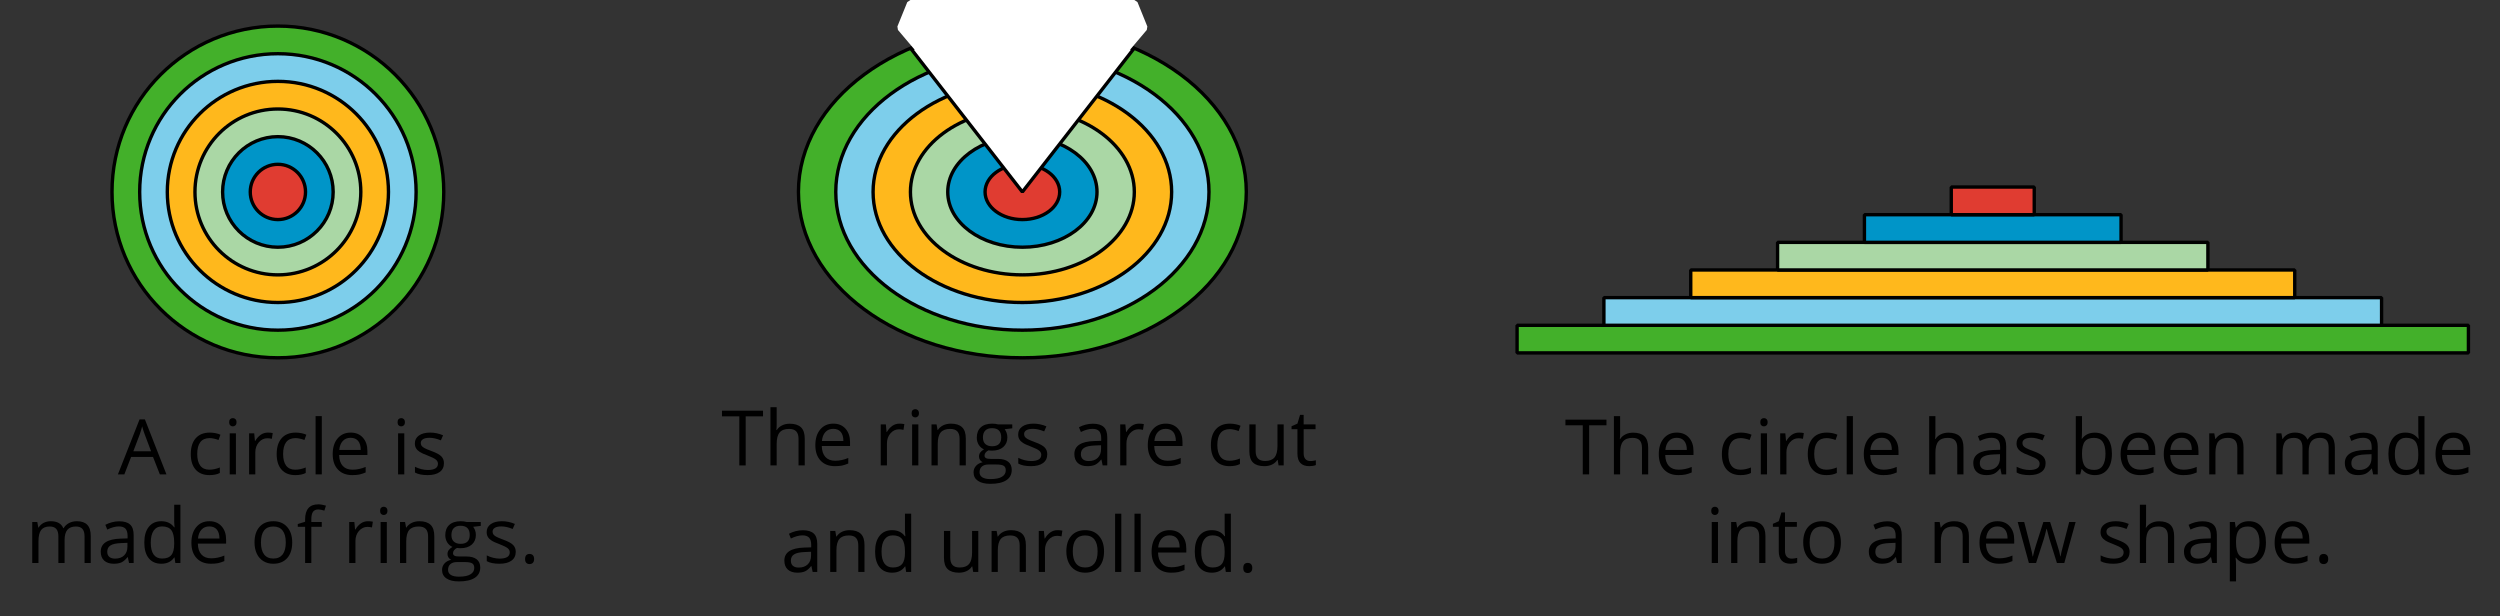 <?xml version='1.0' encoding='UTF-8'?>
<!-- This file was generated by dvisvgm 2.1.3 -->
<svg height='90.968pt' version='1.1' viewBox='-72 -72 368.957 90.968' width='368.957pt' xmlns='http://www.w3.org/2000/svg' xmlns:xlink='http://www.w3.org/1999/xlink'>
<rect x="-72" y="-72" width="368.957" height="90.968" fill="#333333" stroke="none"/>
<defs>
<path d='M0.84 -0.586C0.84 -0.32 0.901 -0.133 1.028 -0.011C1.149 0.099 1.304 0.16 1.492 0.16C1.702 0.16 1.867 0.094 1.989 -0.033S2.171 -0.348 2.171 -0.586C2.171 -0.834 2.111 -1.017 1.989 -1.149C1.873 -1.271 1.707 -1.337 1.492 -1.337C1.282 -1.337 1.122 -1.271 1.006 -1.149C0.895 -1.017 0.84 -0.834 0.84 -0.586Z' id='g1-14'/>
<path d='M6.188 0H7.16L3.983 -8.111H3.193L0 0H0.95L1.945 -2.569H5.182L6.188 0ZM4.89 -3.414H2.276L3.227 -5.917C3.376 -6.343 3.492 -6.729 3.575 -7.083C3.702 -6.624 3.829 -6.232 3.95 -5.917L4.89 -3.414Z' id='g1-33'/>
<path d='M3.597 0V-7.243H6.155V-8.077H0.099V-7.243H2.657V0H3.597Z' id='g1-52'/>
<path d='M4.696 0H5.376V-4.133C5.376 -4.84 5.204 -5.354 4.851 -5.674C4.508 -5.994 3.972 -6.155 3.249 -6.155C2.89 -6.155 2.536 -6.111 2.177 -6.017C1.823 -5.923 1.497 -5.796 1.199 -5.635L1.481 -4.934C2.116 -5.243 2.691 -5.398 3.193 -5.398C3.641 -5.398 3.967 -5.282 4.177 -5.061C4.376 -4.829 4.481 -4.481 4.481 -4.006V-3.63L3.453 -3.597C1.497 -3.536 0.519 -2.895 0.519 -1.674C0.519 -1.105 0.691 -0.663 1.028 -0.354C1.37 -0.044 1.84 0.11 2.442 0.11C2.89 0.11 3.265 0.044 3.569 -0.088C3.867 -0.227 4.166 -0.481 4.47 -0.862H4.514L4.696 0ZM2.624 -0.646C2.265 -0.646 1.983 -0.735 1.779 -0.906C1.58 -1.077 1.481 -1.331 1.481 -1.663C1.481 -2.088 1.641 -2.398 1.967 -2.597C2.287 -2.801 2.812 -2.912 3.541 -2.939L4.459 -2.978V-2.431C4.459 -1.867 4.298 -1.431 3.967 -1.116C3.646 -0.801 3.193 -0.646 2.624 -0.646Z' id='g1-65'/>
<path d='M3.79 -6.155C2.95 -6.155 2.315 -5.851 1.89 -5.249H1.845C1.873 -5.619 1.89 -6.039 1.89 -6.508V-8.597H0.972V0H1.63L1.823 -0.779H1.89C2.111 -0.475 2.387 -0.254 2.707 -0.11C3.039 0.039 3.398 0.11 3.79 0.11C4.58 0.11 5.193 -0.166 5.635 -0.718C6.083 -1.265 6.304 -2.039 6.304 -3.033S6.083 -4.796 5.646 -5.337C5.204 -5.884 4.586 -6.155 3.79 -6.155ZM3.657 -5.387C4.238 -5.387 4.663 -5.193 4.939 -4.807S5.354 -3.834 5.354 -3.044C5.354 -2.276 5.215 -1.685 4.939 -1.271C4.663 -0.862 4.243 -0.657 3.68 -0.657C3.055 -0.657 2.597 -0.84 2.315 -1.204C2.033 -1.575 1.89 -2.182 1.89 -3.033S2.028 -4.486 2.304 -4.851C2.58 -5.204 3.033 -5.387 3.657 -5.387Z' id='g1-66'/>
<path d='M3.392 0.11C4.006 0.11 4.519 0.006 4.923 -0.204V-1.017C4.392 -0.801 3.873 -0.691 3.37 -0.691C2.779 -0.691 2.337 -0.89 2.033 -1.287C1.735 -1.685 1.586 -2.254 1.586 -3C1.586 -4.569 2.199 -5.354 3.431 -5.354C3.613 -5.354 3.829 -5.326 4.066 -5.271C4.304 -5.221 4.525 -5.155 4.729 -5.072L5.011 -5.851C4.845 -5.934 4.619 -6.011 4.326 -6.072S3.746 -6.166 3.453 -6.166C2.552 -6.166 1.856 -5.89 1.37 -5.337C0.878 -4.785 0.635 -4 0.635 -2.989C0.635 -2 0.873 -1.238 1.359 -0.696C1.834 -0.16 2.514 0.11 3.392 0.11Z' id='g1-67'/>
<path d='M5.094 -0.812L5.215 0H5.961V-8.597H5.044V-6.133L5.066 -5.707L5.105 -5.271H5.033C4.597 -5.867 3.967 -6.166 3.144 -6.166C2.354 -6.166 1.74 -5.89 1.298 -5.337S0.635 -4.011 0.635 -3.011S0.856 -1.243 1.293 -0.702C1.735 -0.16 2.354 0.11 3.144 0.11C3.989 0.11 4.619 -0.199 5.044 -0.812H5.094ZM3.26 -0.657C2.713 -0.657 2.293 -0.856 2.011 -1.249S1.586 -2.227 1.586 -3C1.586 -3.762 1.729 -4.354 2.011 -4.773C2.298 -5.188 2.713 -5.398 3.249 -5.398C3.873 -5.398 4.332 -5.215 4.619 -4.851C4.901 -4.481 5.044 -3.867 5.044 -3.011V-2.818C5.044 -2.061 4.906 -1.508 4.619 -1.171C4.343 -0.829 3.884 -0.657 3.26 -0.657Z' id='g1-68'/>
<path d='M3.53 0.11C3.939 0.11 4.287 0.077 4.575 0.022C4.867 -0.044 5.171 -0.144 5.497 -0.282V-1.099C4.862 -0.829 4.215 -0.691 3.564 -0.691C2.945 -0.691 2.464 -0.873 2.122 -1.243C1.785 -1.613 1.602 -2.149 1.586 -2.862H5.757V-3.442C5.757 -4.26 5.536 -4.917 5.094 -5.414C4.652 -5.917 4.05 -6.166 3.293 -6.166C2.481 -6.166 1.84 -5.878 1.359 -5.304C0.873 -4.729 0.635 -3.956 0.635 -2.978C0.635 -2.011 0.895 -1.254 1.414 -0.707C1.928 -0.16 2.635 0.11 3.53 0.11ZM3.282 -5.398C3.762 -5.398 4.127 -5.243 4.387 -4.939C4.646 -4.63 4.773 -4.188 4.773 -3.608H1.608C1.657 -4.166 1.829 -4.608 2.122 -4.923C2.409 -5.238 2.796 -5.398 3.282 -5.398Z' id='g1-69'/>
<path d='M3.702 -5.343V-6.055H2.16V-6.448C2.16 -6.956 2.243 -7.326 2.409 -7.558C2.575 -7.785 2.829 -7.901 3.177 -7.901C3.425 -7.901 3.729 -7.845 4.083 -7.729L4.32 -8.464C3.89 -8.591 3.514 -8.657 3.193 -8.657C1.895 -8.657 1.243 -7.912 1.243 -6.425V-6.088L0.16 -5.757V-5.343H1.243V0H2.16V-5.343H3.702Z' id='g1-70'/>
<path d='M5.928 -6.055H3.834C3.58 -6.127 3.293 -6.166 2.978 -6.166C2.249 -6.166 1.685 -5.989 1.287 -5.624C0.89 -5.271 0.691 -4.757 0.691 -4.094C0.691 -3.696 0.79 -3.343 0.983 -3.033C1.182 -2.724 1.436 -2.503 1.751 -2.376C1.497 -2.221 1.309 -2.061 1.193 -1.895S1.017 -1.536 1.017 -1.315C1.017 -1.122 1.072 -0.95 1.171 -0.801C1.282 -0.652 1.409 -0.547 1.564 -0.475C1.138 -0.381 0.807 -0.199 0.569 0.072S0.215 0.657 0.215 1.028C0.215 1.564 0.431 1.983 0.862 2.276C1.287 2.569 1.901 2.718 2.691 2.718C3.724 2.718 4.508 2.541 5.044 2.188C5.58 1.84 5.851 1.326 5.851 0.657C5.851 0.133 5.674 -0.271 5.326 -0.547C4.972 -0.823 4.47 -0.961 3.812 -0.961H2.74C2.409 -0.961 2.177 -1 2.039 -1.083C1.901 -1.16 1.834 -1.282 1.834 -1.448C1.834 -1.762 2.028 -2.022 2.42 -2.227C2.58 -2.199 2.746 -2.182 2.928 -2.182C3.635 -2.182 4.193 -2.359 4.597 -2.713S5.204 -3.541 5.204 -4.133C5.204 -4.392 5.166 -4.63 5.083 -4.84C5 -5.044 4.912 -5.215 4.807 -5.343L5.928 -5.475V-6.055ZM1.099 1.017C1.099 0.646 1.215 0.359 1.448 0.16S2.006 -0.138 2.42 -0.138H3.519C4.077 -0.138 4.459 -0.077 4.663 0.055C4.867 0.177 4.967 0.409 4.967 0.735C4.967 1.127 4.785 1.442 4.409 1.669C4.044 1.901 3.47 2.017 2.702 2.017C2.188 2.017 1.79 1.934 1.514 1.762S1.099 1.343 1.099 1.017ZM1.597 -4.116C1.597 -4.575 1.713 -4.917 1.945 -5.149S2.508 -5.497 2.939 -5.497C3.845 -5.497 4.298 -5.044 4.298 -4.133C4.298 -3.265 3.851 -2.829 2.956 -2.829C2.53 -2.829 2.193 -2.939 1.956 -3.155S1.597 -3.691 1.597 -4.116Z' id='g1-71'/>
<path d='M5.116 0H6.033V-3.95C6.033 -4.718 5.845 -5.276 5.481 -5.624C5.105 -5.978 4.553 -6.155 3.812 -6.155C3.387 -6.155 3.006 -6.072 2.674 -5.901C2.337 -5.735 2.083 -5.508 1.901 -5.215H1.845C1.873 -5.42 1.89 -5.68 1.89 -5.994V-8.597H0.972V0H1.89V-3.166C1.89 -3.956 2.033 -4.519 2.332 -4.867C2.619 -5.215 3.088 -5.387 3.724 -5.387C4.204 -5.387 4.553 -5.265 4.779 -5.022S5.116 -4.409 5.116 -3.917V0Z' id='g1-72'/>
<path d='M1.89 0V-6.055H0.972V0H1.89ZM0.895 -7.696C0.895 -7.492 0.945 -7.337 1.05 -7.238C1.155 -7.133 1.282 -7.083 1.436 -7.083C1.586 -7.083 1.713 -7.133 1.818 -7.238C1.923 -7.337 1.978 -7.492 1.978 -7.696S1.923 -8.055 1.818 -8.155S1.586 -8.304 1.436 -8.304C1.282 -8.304 1.155 -8.254 1.05 -8.155C0.945 -8.061 0.895 -7.906 0.895 -7.696Z' id='g1-73'/>
<path d='M1.89 0V-8.597H0.972V0H1.89Z' id='g1-76'/>
<path d='M8.691 0H9.608V-3.95C9.608 -4.724 9.436 -5.287 9.094 -5.635C8.757 -5.989 8.243 -6.166 7.558 -6.166C7.122 -6.166 6.729 -6.072 6.387 -5.89S5.785 -5.453 5.602 -5.138H5.558C5.265 -5.823 4.646 -6.166 3.702 -6.166C3.309 -6.166 2.961 -6.083 2.641 -5.917C2.332 -5.751 2.083 -5.519 1.912 -5.227H1.867L1.718 -6.055H0.972V0H1.89V-3.177C1.89 -3.961 2.022 -4.525 2.287 -4.873C2.558 -5.215 2.978 -5.387 3.552 -5.387C3.989 -5.387 4.315 -5.265 4.519 -5.028C4.724 -4.785 4.829 -4.42 4.829 -3.939V0H5.746V-3.381C5.746 -4.061 5.884 -4.569 6.155 -4.895S6.851 -5.387 7.42 -5.387C7.856 -5.387 8.177 -5.265 8.381 -5.028C8.586 -4.785 8.691 -4.42 8.691 -3.939V0Z' id='g1-77'/>
<path d='M5.116 0H6.033V-3.95C6.033 -4.724 5.851 -5.287 5.481 -5.635C5.111 -5.989 4.564 -6.166 3.834 -6.166C3.42 -6.166 3.039 -6.083 2.702 -5.923C2.365 -5.757 2.099 -5.525 1.912 -5.227H1.867L1.718 -6.055H0.972V0H1.89V-3.177C1.89 -3.967 2.039 -4.53 2.332 -4.873S3.088 -5.387 3.724 -5.387C4.204 -5.387 4.553 -5.265 4.779 -5.022S5.116 -4.409 5.116 -3.917V0Z' id='g1-78'/>
<path d='M6.199 -3.033C6.199 -3.994 5.95 -4.757 5.448 -5.32C4.95 -5.884 4.276 -6.166 3.431 -6.166C2.552 -6.166 1.867 -5.89 1.376 -5.337C0.884 -4.79 0.635 -4.022 0.635 -3.033C0.635 -2.398 0.751 -1.84 0.978 -1.365S1.53 -0.525 1.95 -0.271S2.851 0.11 3.392 0.11C4.271 0.11 4.956 -0.166 5.453 -0.718C5.95 -1.276 6.199 -2.044 6.199 -3.033ZM1.586 -3.033C1.586 -3.812 1.74 -4.403 2.044 -4.796S2.801 -5.387 3.403 -5.387C4.011 -5.387 4.47 -5.188 4.785 -4.785C5.094 -4.387 5.249 -3.801 5.249 -3.033C5.249 -2.254 5.094 -1.669 4.785 -1.26C4.47 -0.862 4.017 -0.657 3.414 -0.657S2.359 -0.862 2.05 -1.265S1.586 -2.26 1.586 -3.033Z' id='g1-79'/>
<path d='M3.79 0.11C4.58 0.11 5.193 -0.166 5.635 -0.718C6.083 -1.265 6.304 -2.039 6.304 -3.033C6.304 -4.022 6.088 -4.796 5.646 -5.343C5.215 -5.89 4.591 -6.166 3.79 -6.166C3.387 -6.166 3.028 -6.094 2.713 -5.945S2.127 -5.558 1.89 -5.227H1.845L1.718 -6.055H0.972V2.718H1.89V0.227C1.89 -0.088 1.867 -0.425 1.823 -0.779H1.89C2.111 -0.475 2.387 -0.254 2.707 -0.11C3.039 0.039 3.398 0.11 3.79 0.11ZM3.657 -5.387C4.193 -5.387 4.613 -5.182 4.906 -4.785C5.204 -4.376 5.354 -3.801 5.354 -3.044C5.354 -2.298 5.204 -1.718 4.906 -1.293C4.613 -0.867 4.204 -0.657 3.68 -0.657C3.055 -0.657 2.597 -0.84 2.315 -1.204C2.033 -1.575 1.89 -2.182 1.89 -3.033V-3.238C1.895 -3.983 2.039 -4.53 2.315 -4.873S3.039 -5.387 3.657 -5.387Z' id='g1-80'/>
<path d='M3.735 -6.166C3.354 -6.166 3.006 -6.061 2.691 -5.845S2.105 -5.326 1.878 -4.934H1.834L1.729 -6.055H0.972V0H1.89V-3.249C1.89 -3.84 2.066 -4.337 2.409 -4.735C2.762 -5.133 3.177 -5.332 3.669 -5.332C3.862 -5.332 4.083 -5.304 4.332 -5.249L4.459 -6.099C4.243 -6.144 4.006 -6.166 3.735 -6.166Z' id='g1-82'/>
<path d='M4.878 -1.652C4.878 -2.055 4.751 -2.387 4.497 -2.652C4.249 -2.917 3.762 -3.182 3.044 -3.442C2.519 -3.635 2.166 -3.785 1.983 -3.89S1.669 -4.099 1.58 -4.215C1.503 -4.332 1.459 -4.47 1.459 -4.63C1.459 -4.867 1.569 -5.055 1.79 -5.193S2.337 -5.398 2.773 -5.398C3.265 -5.398 3.818 -5.271 4.425 -5.022L4.751 -5.768C4.127 -6.033 3.492 -6.166 2.84 -6.166C2.138 -6.166 1.591 -6.022 1.188 -5.735C0.785 -5.453 0.586 -5.061 0.586 -4.569C0.586 -4.293 0.641 -4.055 0.762 -3.856C0.873 -3.657 1.05 -3.481 1.293 -3.326C1.525 -3.166 1.928 -2.983 2.492 -2.773C3.083 -2.547 3.481 -2.348 3.691 -2.177C3.89 -2.011 3.994 -1.812 3.994 -1.575C3.994 -1.26 3.867 -1.028 3.608 -0.873C3.348 -0.724 2.983 -0.646 2.503 -0.646C2.193 -0.646 1.873 -0.691 1.536 -0.773C1.204 -0.856 0.895 -0.972 0.602 -1.122V-0.271C1.05 -0.017 1.68 0.11 2.481 0.11C3.238 0.11 3.829 -0.044 4.249 -0.348S4.878 -1.088 4.878 -1.652Z' id='g1-83'/>
<path d='M2.928 -0.646C2.624 -0.646 2.387 -0.746 2.215 -0.939S1.956 -1.414 1.956 -1.779V-5.343H3.713V-6.055H1.956V-7.459H1.425L1.039 -6.166L0.171 -5.785V-5.343H1.039V-1.74C1.039 -0.508 1.624 0.11 2.796 0.11C2.95 0.11 3.127 0.094 3.315 0.066C3.514 0.033 3.657 -0.006 3.757 -0.055V-0.757C3.669 -0.729 3.547 -0.707 3.398 -0.685C3.249 -0.657 3.088 -0.646 2.928 -0.646Z' id='g1-84'/>
<path d='M1.834 -6.055H0.906V-2.094C0.906 -1.326 1.088 -0.762 1.459 -0.414C1.823 -0.066 2.376 0.11 3.111 0.11C3.536 0.11 3.917 0.033 4.254 -0.127C4.586 -0.287 4.845 -0.514 5.033 -0.812H5.083L5.215 0H5.972V-6.055H5.055V-2.873C5.055 -2.088 4.906 -1.525 4.619 -1.177C4.32 -0.829 3.862 -0.657 3.227 -0.657C2.746 -0.657 2.398 -0.779 2.171 -1.022S1.834 -1.635 1.834 -2.127V-6.055Z' id='g1-85'/>
<path d='M5.917 0H7.006L8.68 -6.055H7.729C7.028 -3.359 6.641 -1.873 6.575 -1.597C6.514 -1.32 6.475 -1.116 6.459 -0.983H6.414C6.343 -1.414 6.199 -1.945 5.994 -2.58L4.912 -6.055H3.917L2.807 -2.58C2.74 -2.387 2.663 -2.122 2.575 -1.79C2.481 -1.453 2.414 -1.182 2.376 -0.972H2.332C2.304 -1.249 2.188 -1.785 1.978 -2.58C1.779 -3.376 1.481 -4.536 1.088 -6.055H0.127L1.779 0H2.84L3.983 -3.541C4.094 -3.89 4.221 -4.387 4.37 -5.033H4.414C4.608 -4.265 4.735 -3.768 4.807 -3.552L5.917 0Z' id='g1-87'/>
</defs>
<g id='page1'>
<path d='M-6.508 -43.672C-6.508 -57.195 -17.469 -68.152 -30.988 -68.152C-44.508 -68.152 -55.469 -57.195 -55.469 -43.672C-55.469 -30.152 -44.508 -19.195 -30.988 -19.195C-17.469 -19.195 -6.508 -30.152 -6.508 -43.672Z' fill='#43b02a'/>
<path d='M-6.508 -43.672C-6.508 -57.195 -17.469 -68.152 -30.988 -68.152C-44.508 -68.152 -55.469 -57.195 -55.469 -43.672C-55.469 -30.152 -44.508 -19.195 -30.988 -19.195C-17.469 -19.195 -6.508 -30.152 -6.508 -43.672Z' fill='none' stroke='#000000' stroke-linejoin='bevel' stroke-miterlimit='10.037' stroke-width='0.5'/>
<path d='M-10.59 -43.672C-10.59 -54.941 -19.723 -64.074 -30.988 -64.074S-51.387 -54.941 -51.387 -43.672C-51.387 -32.406 -42.254 -23.273 -30.988 -23.273S-10.59 -32.406 -10.59 -43.672Z' fill='#7dceeb'/>
<path d='M-10.59 -43.672C-10.59 -54.941 -19.723 -64.074 -30.988 -64.074S-51.387 -54.941 -51.387 -43.672C-51.387 -32.406 -42.254 -23.273 -30.988 -23.273S-10.59 -32.406 -10.59 -43.672Z' fill='none' stroke='#000000' stroke-linejoin='bevel' stroke-miterlimit='10.037' stroke-width='0.5'/>
<path d='M-14.668 -43.672C-14.668 -52.688 -21.977 -59.992 -30.988 -59.992S-47.309 -52.688 -47.309 -43.672C-47.309 -34.66 -40 -27.355 -30.988 -27.355S-14.668 -34.66 -14.668 -43.672Z' fill='#ffb81c'/>
<path d='M-14.668 -43.672C-14.668 -52.688 -21.977 -59.992 -30.988 -59.992S-47.309 -52.688 -47.309 -43.672C-47.309 -34.66 -40 -27.355 -30.988 -27.355S-14.668 -34.66 -14.668 -43.672Z' fill='none' stroke='#000000' stroke-linejoin='bevel' stroke-miterlimit='10.037' stroke-width='0.5'/>
<path d='M-18.75 -43.672C-18.75 -50.434 -24.23 -55.914 -30.988 -55.914C-37.75 -55.914 -43.227 -50.434 -43.227 -43.672C-43.227 -36.914 -37.75 -31.434 -30.988 -31.434C-24.23 -31.434 -18.75 -36.914 -18.75 -43.672Z' fill='#aad7a5'/>
<path d='M-18.75 -43.672C-18.75 -50.434 -24.23 -55.914 -30.988 -55.914C-37.75 -55.914 -43.227 -50.434 -43.227 -43.672C-43.227 -36.914 -37.75 -31.434 -30.988 -31.434C-24.23 -31.434 -18.75 -36.914 -18.75 -43.672Z' fill='none' stroke='#000000' stroke-linejoin='bevel' stroke-miterlimit='10.037' stroke-width='0.5'/>
<path d='M-22.832 -43.672C-22.832 -48.18 -26.484 -51.832 -30.988 -51.832C-35.496 -51.832 -39.148 -48.18 -39.148 -43.672C-39.148 -39.168 -35.496 -35.516 -30.988 -35.516C-26.484 -35.516 -22.832 -39.168 -22.832 -43.672Z' fill='#0095c8'/>
<path d='M-22.832 -43.672C-22.832 -48.18 -26.484 -51.832 -30.988 -51.832C-35.496 -51.832 -39.148 -48.18 -39.148 -43.672C-39.148 -39.168 -35.496 -35.516 -30.988 -35.516C-26.484 -35.516 -22.832 -39.168 -22.832 -43.672Z' fill='none' stroke='#000000' stroke-linejoin='bevel' stroke-miterlimit='10.037' stroke-width='0.5'/>
<path d='M-26.91 -43.672C-26.91 -45.926 -28.738 -47.75 -30.988 -47.75C-33.242 -47.75 -35.066 -45.926 -35.066 -43.672C-35.066 -41.422 -33.242 -39.594 -30.988 -39.594C-28.738 -39.594 -26.91 -41.422 -26.91 -43.672Z' fill='#e03c31'/>
<path d='M-26.91 -43.672C-26.91 -45.926 -28.738 -47.75 -30.988 -47.75C-33.242 -47.75 -35.066 -45.926 -35.066 -43.672C-35.066 -41.422 -33.242 -39.594 -30.988 -39.594C-28.738 -39.594 -26.91 -41.422 -26.91 -43.672Z' fill='none' stroke='#000000' stroke-linejoin='bevel' stroke-miterlimit='10.037' stroke-width='0.5'/>
<path d='M111.934 -43.672C111.934 -57.195 97.137 -68.152 78.883 -68.152C60.633 -68.152 45.836 -57.195 45.836 -43.672C45.836 -30.152 60.633 -19.195 78.883 -19.195C97.137 -19.195 111.934 -30.152 111.934 -43.672Z' fill='#43b02a'/>
<path d='M111.934 -43.672C111.934 -57.195 97.137 -68.152 78.883 -68.152C60.633 -68.152 45.836 -57.195 45.836 -43.672C45.836 -30.152 60.633 -19.195 78.883 -19.195C97.137 -19.195 111.934 -30.152 111.934 -43.672Z' fill='none' stroke='#000000' stroke-linejoin='bevel' stroke-miterlimit='10.037' stroke-width='0.5'/>
<path d='M106.426 -43.672C106.426 -54.941 94.094 -64.074 78.883 -64.074C63.676 -64.074 51.344 -54.941 51.344 -43.672C51.344 -32.406 63.676 -23.273 78.883 -23.273C94.094 -23.273 106.426 -32.406 106.426 -43.672Z' fill='#7dceeb'/>
<path d='M106.426 -43.672C106.426 -54.941 94.094 -64.074 78.883 -64.074C63.676 -64.074 51.344 -54.941 51.344 -43.672C51.344 -32.406 63.676 -23.273 78.883 -23.273C94.094 -23.273 106.426 -32.406 106.426 -43.672Z' fill='none' stroke='#000000' stroke-linejoin='bevel' stroke-miterlimit='10.037' stroke-width='0.5'/>
<path d='M100.914 -43.672C100.914 -52.688 91.051 -59.992 78.883 -59.992S56.852 -52.688 56.852 -43.672C56.852 -34.66 66.715 -27.355 78.883 -27.355S100.914 -34.66 100.914 -43.672Z' fill='#ffb81c'/>
<path d='M100.914 -43.672C100.914 -52.688 91.051 -59.992 78.883 -59.992S56.852 -52.688 56.852 -43.672C56.852 -34.66 66.715 -27.355 78.883 -27.355S100.914 -34.66 100.914 -43.672Z' fill='none' stroke='#000000' stroke-linejoin='bevel' stroke-miterlimit='10.037' stroke-width='0.5'/>
<path d='M95.407 -43.672C95.407 -50.434 88.008 -55.914 78.883 -55.914S62.364 -50.434 62.364 -43.672C62.364 -36.914 69.758 -31.434 78.883 -31.434S95.407 -36.914 95.407 -43.672Z' fill='#aad7a5'/>
<path d='M95.407 -43.672C95.407 -50.434 88.008 -55.914 78.883 -55.914S62.364 -50.434 62.364 -43.672C62.364 -36.914 69.758 -31.434 78.883 -31.434S95.407 -36.914 95.407 -43.672Z' fill='none' stroke='#000000' stroke-linejoin='bevel' stroke-miterlimit='10.037' stroke-width='0.5'/>
<path d='M89.899 -43.672C89.899 -48.18 84.969 -51.832 78.883 -51.832C72.801 -51.832 67.871 -48.18 67.871 -43.672C67.871 -39.168 72.801 -35.516 78.883 -35.516C84.969 -35.516 89.899 -39.168 89.899 -43.672Z' fill='#0095c8'/>
<path d='M89.899 -43.672C89.899 -48.18 84.969 -51.832 78.883 -51.832C72.801 -51.832 67.871 -48.18 67.871 -43.672C67.871 -39.168 72.801 -35.516 78.883 -35.516C84.969 -35.516 89.899 -39.168 89.899 -43.672Z' fill='none' stroke='#000000' stroke-linejoin='bevel' stroke-miterlimit='10.037' stroke-width='0.5'/>
<path d='M84.391 -43.672C84.391 -45.926 81.926 -47.75 78.883 -47.75C75.844 -47.75 73.379 -45.926 73.379 -43.672C73.379 -41.422 75.844 -39.594 78.883 -39.594C81.926 -39.594 84.391 -41.422 84.391 -43.672Z' fill='#e03c31'/>
<path d='M84.391 -43.672C84.391 -45.926 81.926 -47.75 78.883 -47.75C75.844 -47.75 73.379 -45.926 73.379 -43.672C73.379 -41.422 75.844 -39.594 78.883 -39.594C81.926 -39.594 84.391 -41.422 84.391 -43.672Z' fill='none' stroke='#000000' stroke-linejoin='bevel' stroke-miterlimit='10.037' stroke-width='0.5'/>
<path d='M78.883 -43.672L95.407 -64.914H62.364Z' fill='#ffffff'/>
<path d='M78.883 -43.672L95.407 -64.914H62.364Z' fill='none' stroke='#000000' stroke-linejoin='bevel' stroke-miterlimit='10.037' stroke-width='0.5'/>
<path d='M78.883 -46.664L96.864 -67.902L95.407 -71.504H62.364L60.903 -67.902Z' fill='#ffffff'/>
<path d='M78.883 -46.664L96.864 -67.902L95.407 -71.504H62.364L60.903 -67.902Z' fill='none' stroke='#ffffff' stroke-linejoin='bevel' stroke-miterlimit='10.037' stroke-width='1'/>
<path d='M151.895 -19.914V-23.992H292.297V-19.914Z' fill='#43b02a'/>
<path d='M151.895 -19.914V-23.992H292.297V-19.914Z' fill='none' stroke='#000000' stroke-linejoin='bevel' stroke-miterlimit='10.037' stroke-width='0.5'/>
<path d='M164.707 -23.992V-28.074H279.481V-23.992Z' fill='#7dceeb'/>
<path d='M164.707 -23.992V-28.074H279.481V-23.992Z' fill='none' stroke='#000000' stroke-linejoin='bevel' stroke-miterlimit='10.037' stroke-width='0.5'/>
<path d='M177.524 -28.074V-32.156H266.664V-28.074Z' fill='#ffb81c'/>
<path d='M177.524 -28.074V-32.156H266.664V-28.074Z' fill='none' stroke='#000000' stroke-linejoin='bevel' stroke-miterlimit='10.037' stroke-width='0.5'/>
<path d='M190.34 -32.156V-36.234H253.848V-32.156Z' fill='#aad7a5'/>
<path d='M190.34 -32.156V-36.234H253.848V-32.156Z' fill='none' stroke='#000000' stroke-linejoin='bevel' stroke-miterlimit='10.037' stroke-width='0.5'/>
<path d='M203.157 -36.234V-40.316H241.032V-36.234Z' fill='#0095c8'/>
<path d='M203.157 -36.234V-40.316H241.032V-36.234Z' fill='none' stroke='#000000' stroke-linejoin='bevel' stroke-miterlimit='10.037' stroke-width='0.5'/>
<path d='M215.973 -40.316V-44.395H228.219V-40.316Z' fill='#e03c31'/>
<path d='M215.973 -40.316V-44.395H228.219V-40.316Z' fill='none' stroke='#000000' stroke-linejoin='bevel' stroke-miterlimit='10.037' stroke-width='0.5'/>
<g transform='matrix(1 0 0 1 2.312 -13.758)'>
<use x='-56.909' xlink:href='#g1-33' y='11.767'/>
<use x='-46.79' xlink:href='#g1-67' y='11.767'/>
<use x='-41.384' xlink:href='#g1-73' y='11.767'/>
<use x='-38.522' xlink:href='#g1-82' y='11.767'/>
<use x='-34.115' xlink:href='#g1-67' y='11.767'/>
<use x='-28.709' xlink:href='#g1-76' y='11.767'/>
<use x='-25.847' xlink:href='#g1-69' y='11.767'/>
<use x='-16.534' xlink:href='#g1-73' y='11.767'/>
<use x='-13.672' xlink:href='#g1-83' y='11.767'/>
</g>
<g transform='matrix(1 0 0 1 -11.305 -0.678)'>
<use x='-56.909' xlink:href='#g1-77' y='11.767'/>
<use x='-46.347' xlink:href='#g1-65' y='11.767'/>
<use x='-40.032' xlink:href='#g1-68' y='11.767'/>
<use x='-33.082' xlink:href='#g1-69' y='11.767'/>
<use x='-23.768' xlink:href='#g1-79' y='11.767'/>
<use x='-16.909' xlink:href='#g1-70' y='11.767'/>
<use x='-10.128' xlink:href='#g1-82' y='11.767'/>
<use x='-5.495' xlink:href='#g1-73' y='11.767'/>
<use x='-2.632' xlink:href='#g1-78' y='11.767'/>
<use x='4.33' xlink:href='#g1-71' y='11.767'/>
<use x='10.542' xlink:href='#g1-83' y='11.767'/>
<use x='15.96' xlink:href='#g1-14' y='11.767'/>
</g>
<g transform='matrix(1 0 0 1 91.362 -15.079)'>
<use x='-56.909' xlink:href='#g1-52' y='11.767'/>
<use x='-50.629' xlink:href='#g1-72' y='11.767'/>
<use x='-43.667' xlink:href='#g1-69' y='11.767'/>
<use x='-34.354' xlink:href='#g1-82' y='11.767'/>
<use x='-29.72' xlink:href='#g1-73' y='11.767'/>
<use x='-26.858' xlink:href='#g1-78' y='11.767'/>
<use x='-19.896' xlink:href='#g1-71' y='11.767'/>
<use x='-13.683' xlink:href='#g1-83' y='11.767'/>
<use x='-5.324' xlink:href='#g1-65' y='11.767'/>
<use x='0.991' xlink:href='#g1-82' y='11.767'/>
<use x='5.397' xlink:href='#g1-69' y='11.767'/>
<use x='14.71' xlink:href='#g1-67' y='11.767'/>
<use x='20.116' xlink:href='#g1-85' y='11.767'/>
<use x='27.078' xlink:href='#g1-84' y='11.767'/>
</g>
<g transform='matrix(1 0 0 1 100.147 0.642)'>
<use x='-56.909' xlink:href='#g1-65' y='11.767'/>
<use x='-50.595' xlink:href='#g1-78' y='11.767'/>
<use x='-43.633' xlink:href='#g1-68' y='11.767'/>
<use x='-33.74' xlink:href='#g1-85' y='11.767'/>
<use x='-26.778' xlink:href='#g1-78' y='11.767'/>
<use x='-19.816' xlink:href='#g1-82' y='11.767'/>
<use x='-15.409' xlink:href='#g1-79' y='11.767'/>
<use x='-8.55' xlink:href='#g1-76' y='11.767'/>
<use x='-5.688' xlink:href='#g1-76' y='11.767'/>
<use x='-2.826' xlink:href='#g1-69' y='11.767'/>
<use x='3.546' xlink:href='#g1-68' y='11.767'/>
<use x='10.497' xlink:href='#g1-14' y='11.767'/>
</g>
<g transform='matrix(1 0 0 1 215.84 -13.758)'>
<use x='-56.909' xlink:href='#g1-52' y='11.767'/>
<use x='-50.629' xlink:href='#g1-72' y='11.767'/>
<use x='-43.667' xlink:href='#g1-69' y='11.767'/>
<use x='-34.354' xlink:href='#g1-67' y='11.767'/>
<use x='-28.948' xlink:href='#g1-73' y='11.767'/>
<use x='-26.085' xlink:href='#g1-82' y='11.767'/>
<use x='-21.679' xlink:href='#g1-67' y='11.767'/>
<use x='-16.273' xlink:href='#g1-76' y='11.767'/>
<use x='-13.411' xlink:href='#g1-69' y='11.767'/>
<use x='-4.098' xlink:href='#g1-72' y='11.767'/>
<use x='2.864' xlink:href='#g1-65' y='11.767'/>
<use x='9.179' xlink:href='#g1-83' y='11.767'/>
<use x='17.538' xlink:href='#g1-66' y='11.767'/>
<use x='24.489' xlink:href='#g1-69' y='11.767'/>
<use x='30.86' xlink:href='#g1-69' y='11.767'/>
<use x='37.232' xlink:href='#g1-78' y='11.767'/>
<use x='47.136' xlink:href='#g1-77' y='11.767'/>
<use x='57.698' xlink:href='#g1-65' y='11.767'/>
<use x='64.013' xlink:href='#g1-68' y='11.767'/>
<use x='70.963' xlink:href='#g1-69' y='11.767'/>
</g>
<g transform='matrix(1 0 0 1 236.562 -0.678)'>
<use x='-56.909' xlink:href='#g1-73' y='11.767'/>
<use x='-54.047' xlink:href='#g1-78' y='11.767'/>
<use x='-47.085' xlink:href='#g1-84' y='11.767'/>
<use x='-43.076' xlink:href='#g1-79' y='11.767'/>
<use x='-33.275' xlink:href='#g1-65' y='11.767'/>
<use x='-24.018' xlink:href='#g1-78' y='11.767'/>
<use x='-17.056' xlink:href='#g1-69' y='11.767'/>
<use x='-10.912' xlink:href='#g1-87' y='11.767'/>
<use x='0.854' xlink:href='#g1-83' y='11.767'/>
<use x='6.272' xlink:href='#g1-72' y='11.767'/>
<use x='13.234' xlink:href='#g1-65' y='11.767'/>
<use x='19.548' xlink:href='#g1-80' y='11.767'/>
<use x='26.499' xlink:href='#g1-69' y='11.767'/>
<use x='32.871' xlink:href='#g1-14' y='11.767'/>
</g>
</g>
</svg>